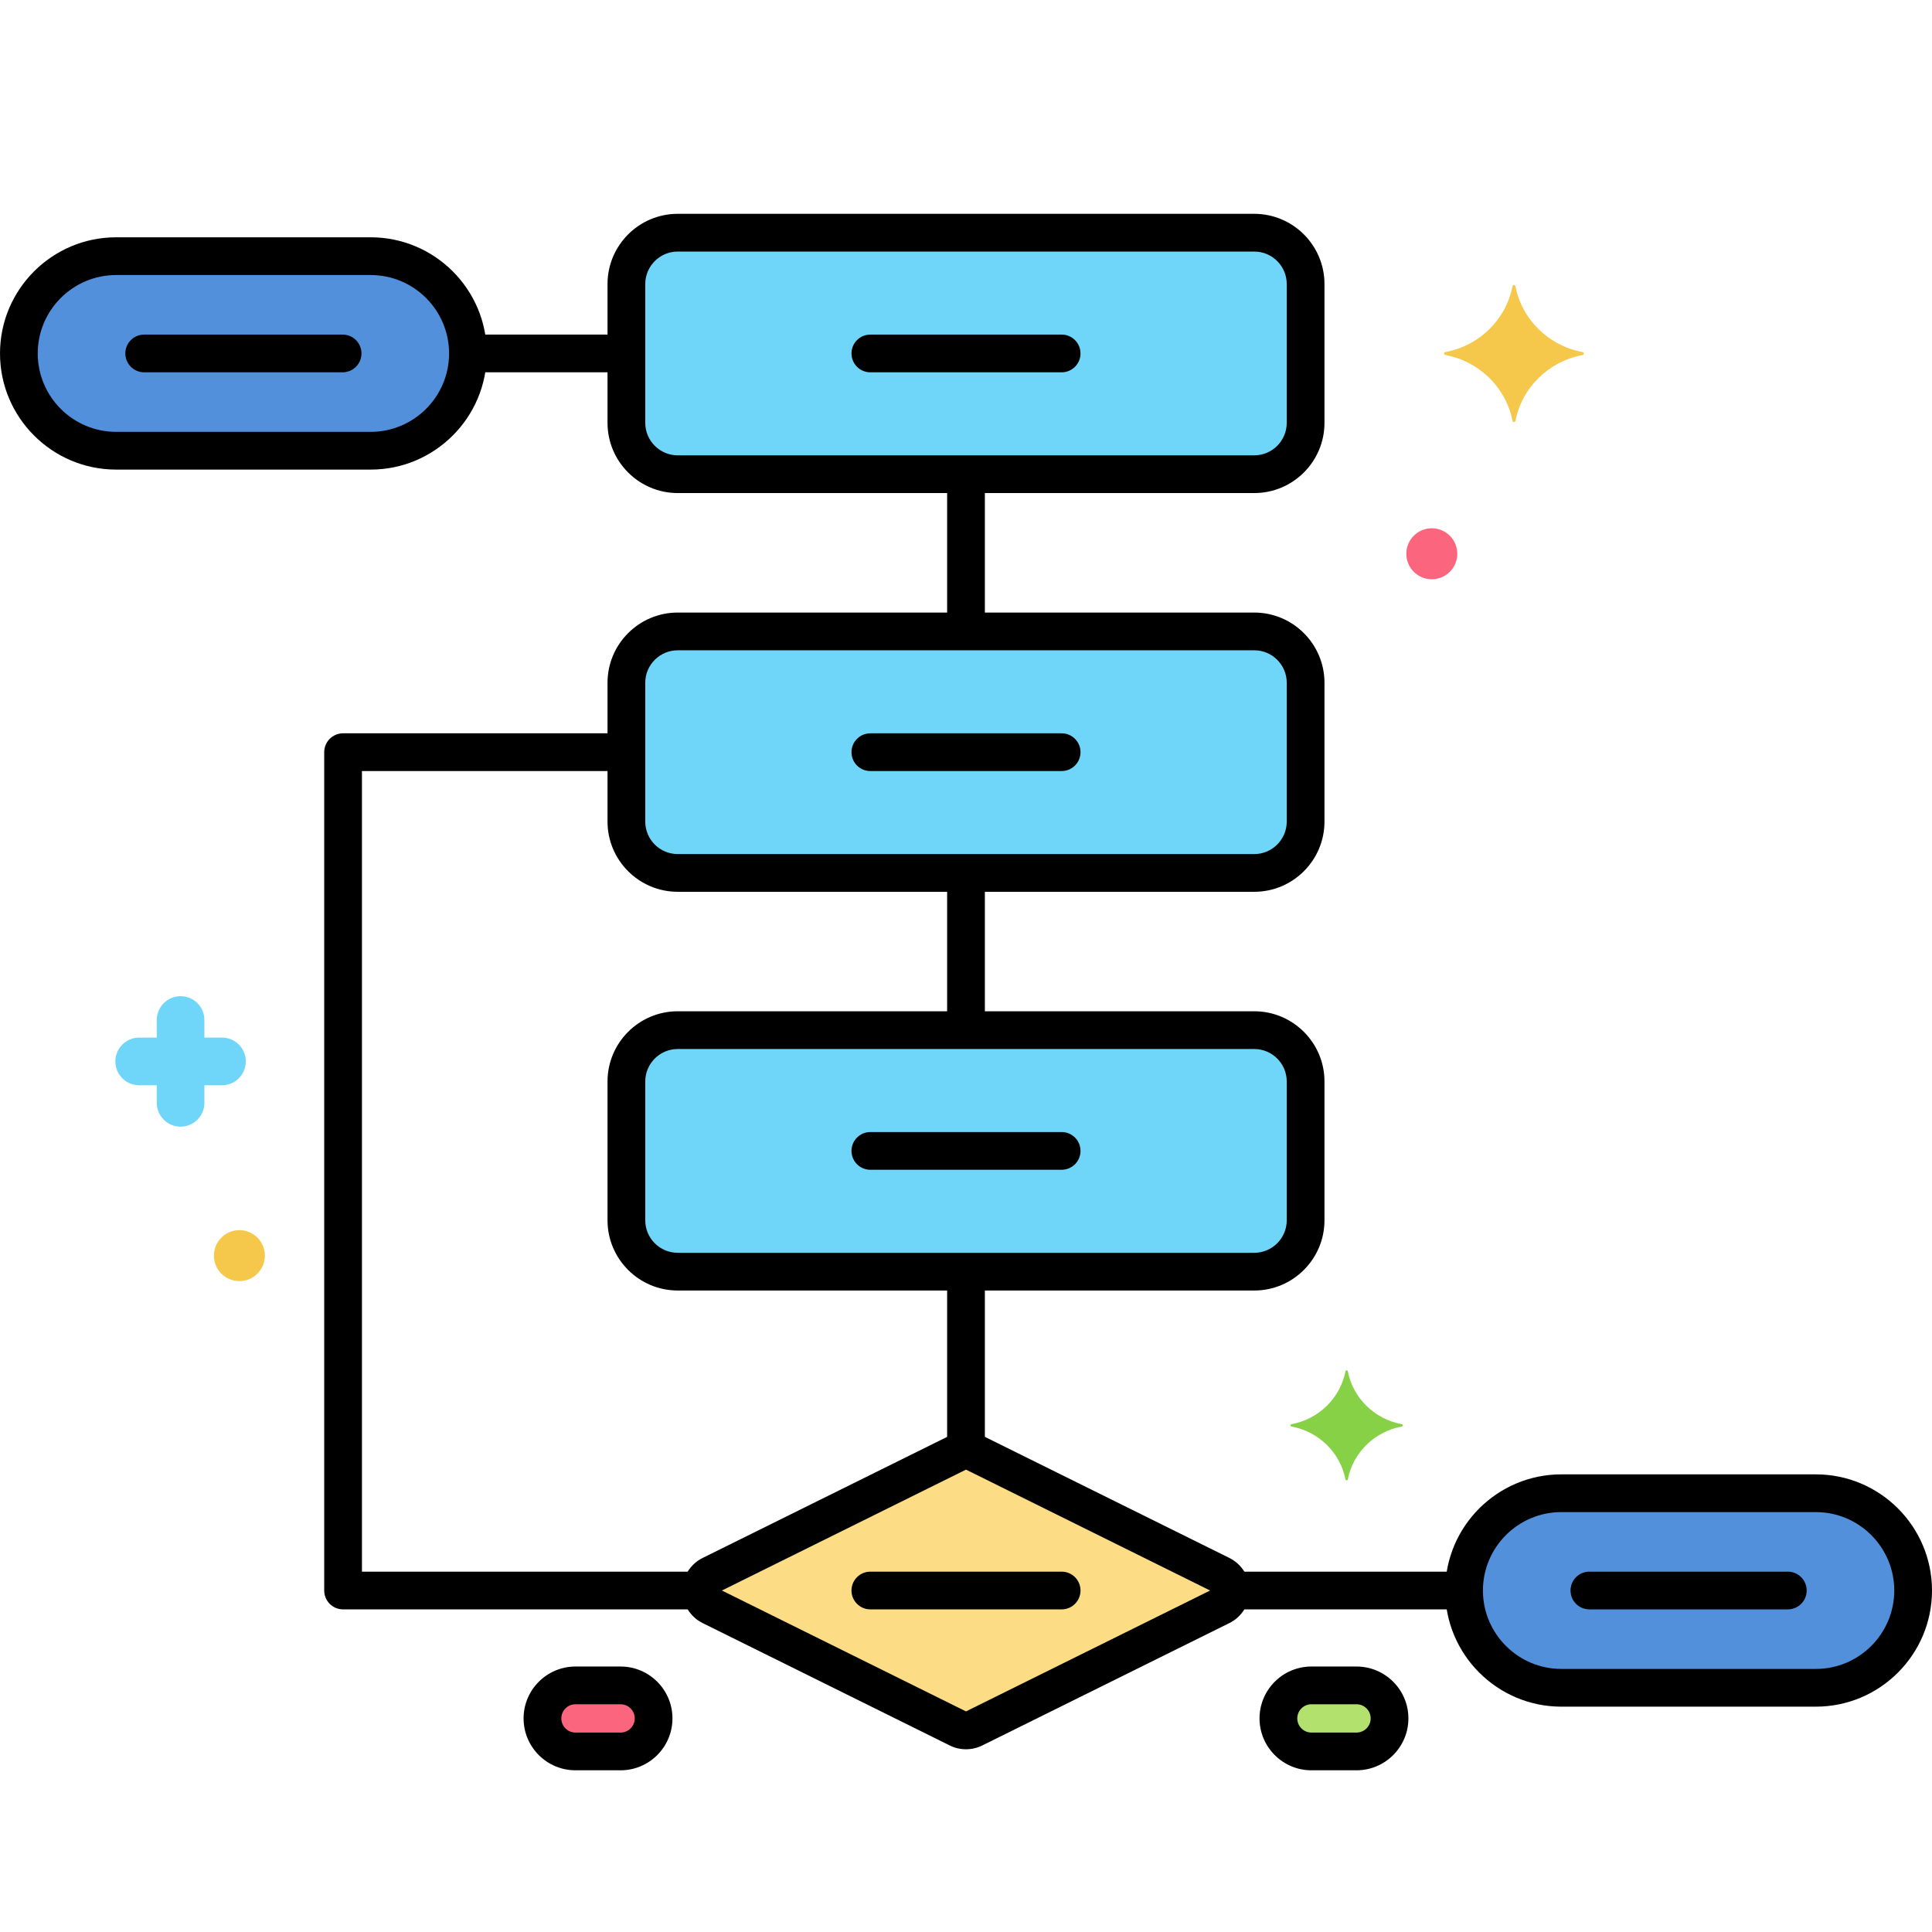 <svg enable-background="new 0 0 256 256" height="512" viewBox="0 0 256 256" width="512" xmlns="http://www.w3.org/2000/svg"><g id="Layer_57"><g><g><g><path d="m161.78 208.672-32.751-16.219c-.649-.322-1.411-.322-2.059 0l-32.75 16.219c-1.721.852-1.721 3.306 0 4.158l32.751 16.219c.649.321 1.411.321 2.059 0l32.751-16.219c1.72-.852 1.72-3.306-.001-4.158z" fill="#fcdd86"/></g></g><g><g><g><path d="m82.23 232.074h-5.975c-2.417 0-4.376-1.959-4.376-4.376s1.959-4.376 4.376-4.376h5.975c2.417 0 4.376 1.959 4.376 4.376s-1.96 4.376-4.376 4.376z" fill="#fc657e"/></g></g></g><g><g><g><path d="m179.745 232.074h-5.975c-2.417 0-4.376-1.959-4.376-4.376s1.959-4.376 4.376-4.376h5.975c2.417 0 4.376 1.959 4.376 4.376s-1.959 4.376-4.376 4.376z" fill="#b2e26d"/></g></g></g><g><g><path d="m166.197 136.5h-76.394c-3.757 0-6.803 3.046-6.803 6.803v18.394c0 3.757 3.046 6.803 6.803 6.803h76.394c3.757 0 6.803-3.046 6.803-6.803v-18.394c0-3.757-3.046-6.803-6.803-6.803z" fill="#70d6f9"/></g></g><g><g><path d="m166.197 83.667h-76.394c-3.757 0-6.803 3.046-6.803 6.803v18.394c0 3.757 3.046 6.803 6.803 6.803h76.394c3.757 0 6.803-3.046 6.803-6.803v-18.394c0-3.757-3.046-6.803-6.803-6.803z" fill="#70d6f9"/></g></g><g><g><path d="m166.197 30.833h-76.394c-3.757 0-6.803 3.046-6.803 6.803v18.394c0 3.757 3.046 6.803 6.803 6.803h76.394c3.757 0 6.803-3.046 6.803-6.803v-18.393c0-3.758-3.046-6.804-6.803-6.804z" fill="#70d6f9"/></g></g><g><g><path d="m240.61 197.861h-33.725c-7.119 0-12.89 5.771-12.89 12.89 0 7.119 5.771 12.89 12.89 12.89h33.725c7.119 0 12.89-5.771 12.89-12.89 0-7.119-5.771-12.89-12.89-12.89z" fill="#5290db"/></g></g><g><g><path d="m49.115 33.944h-33.725c-7.119 0-12.89 5.771-12.89 12.89 0 7.119 5.771 12.89 12.89 12.89h33.725c7.119 0 12.89-5.771 12.89-12.89 0-7.119-5.771-12.89-12.89-12.89z" fill="#5290db"/></g></g><g><g><path d="m209.705 46.654c-4.498-.838-8.043-4.31-8.898-8.716-.043-.221-.352-.221-.395 0-.855 4.406-4.4 7.879-8.898 8.716-.226.042-.226.345 0 .387 4.498.838 8.043 4.31 8.898 8.717.043.221.352.221.395 0 .855-4.406 4.4-7.879 8.898-8.717.226-.043.226-.345 0-.387z" fill="#f5c84c"/></g></g><g><g><path d="m185.738 188.712c-3.611-.672-6.456-3.46-7.143-6.997-.035-.178-.282-.178-.317 0-.686 3.537-3.532 6.325-7.143 6.997-.181.034-.181.277 0 .31 3.611.672 6.456 3.46 7.143 6.997.034.178.282.178.317 0 .686-3.537 3.532-6.325 7.143-6.997.181-.033.181-.276 0-.31z" fill="#87d147"/></g></g><g><g><path d="m18.442 137.487h2.33v-2.33c0-1.744 1.413-3.157 3.157-3.157s3.157 1.413 3.157 3.157v2.33h2.329c1.744 0 3.157 1.413 3.157 3.157s-1.413 3.157-3.157 3.157h-2.329v2.33c0 1.744-1.413 3.157-3.157 3.157s-3.157-1.413-3.157-3.157v-2.33h-2.33c-1.744 0-3.157-1.413-3.157-3.157s1.413-3.157 3.157-3.157z" fill="#70d6f9"/></g></g><g><g><circle cx="31.721" cy="166.377" fill="#f5c84c" r="3.377"/></g></g><g><g><circle cx="189.721" cy="73.377" fill="#fc657e" r="3.377"/></g></g><g><g><path d="m128 231.787c-.735 0-1.469-.165-2.139-.497l-32.75-16.22c-1.653-.818-2.681-2.473-2.681-4.317 0-1.846 1.027-3.502 2.681-4.321l32.751-16.219c1.338-.664 2.939-.665 4.281.001l32.748 16.218c1.654.819 2.681 2.476 2.681 4.321s-1.028 3.499-2.682 4.317l-32.75 16.22c-.671.332-1.405.497-2.14.497zm-32.345-21.036 32.345 16.019 32.345-16.019-32.345-16.018z"/></g></g><g><g><path d="m82.417 49.333h-19.667c-1.381 0-2.5-1.119-2.5-2.5s1.119-2.5 2.5-2.5h19.667c1.381 0 2.5 1.119 2.5 2.5s-1.119 2.5-2.5 2.5z"/></g></g><g><g><path d="m140.674 213.251h-25.348c-1.381 0-2.5-1.119-2.5-2.5s1.119-2.5 2.5-2.5h25.348c1.381 0 2.5 1.119 2.5 2.5s-1.119 2.5-2.5 2.5z"/></g></g><g><g><g><path d="m82.229 234.574h-5.975c-3.792 0-6.876-3.085-6.876-6.876s3.084-6.875 6.876-6.875h5.975c3.792 0 6.876 3.084 6.876 6.875s-3.084 6.876-6.876 6.876zm-5.974-8.751c-1.034 0-1.876.841-1.876 1.875s.842 1.876 1.876 1.876h5.975c1.034 0 1.876-.842 1.876-1.876s-.842-1.875-1.876-1.875z"/></g></g></g><g><g><g><path d="m179.745 234.574h-5.975c-3.792 0-6.876-3.085-6.876-6.876s3.084-6.875 6.876-6.875h5.975c3.792 0 6.876 3.084 6.876 6.875s-3.084 6.876-6.876 6.876zm-5.974-8.751c-1.034 0-1.876.841-1.876 1.875s.842 1.876 1.876 1.876h5.975c1.034 0 1.876-.842 1.876-1.876s-.842-1.875-1.876-1.875z"/></g></g></g><g><g><path d="m193.167 213.251h-29.48c-1.381 0-2.5-1.119-2.5-2.5s1.119-2.5 2.5-2.5h29.48c1.381 0 2.5 1.119 2.5 2.5s-1.119 2.5-2.5 2.5z"/></g></g><g><g><path d="m128 194c-1.381 0-2.5-1.119-2.5-2.5v-22.375c0-1.381 1.119-2.5 2.5-2.5s2.5 1.119 2.5 2.5v22.375c0 1.381-1.119 2.5-2.5 2.5z"/></g></g><g><g><path d="m128 138.25c-1.381 0-2.5-1.119-2.5-2.5v-19.562c0-1.381 1.119-2.5 2.5-2.5s2.5 1.119 2.5 2.5v19.562c0 1.381-1.119 2.5-2.5 2.5z"/></g></g><g><g><path d="m128 85.5c-1.381 0-2.5-1.119-2.5-2.5v-19.167c0-1.381 1.119-2.5 2.5-2.5s2.5 1.119 2.5 2.5v19.167c0 1.381-1.119 2.5-2.5 2.5z"/></g></g><g><g><path d="m166.197 171h-76.394c-5.13 0-9.303-4.173-9.303-9.303v-18.395c0-5.13 4.173-9.303 9.303-9.303h76.394c5.13 0 9.303 4.173 9.303 9.303v18.395c0 5.13-4.173 9.303-9.303 9.303zm-76.394-32c-2.373 0-4.303 1.931-4.303 4.303v18.395c0 2.372 1.93 4.303 4.303 4.303h76.394c2.373 0 4.303-1.931 4.303-4.303v-18.395c0-2.372-1.93-4.303-4.303-4.303z"/></g></g><g><g><path d="m140.674 155h-25.348c-1.381 0-2.5-1.119-2.5-2.5s1.119-2.5 2.5-2.5h25.348c1.381 0 2.5 1.119 2.5 2.5s-1.119 2.5-2.5 2.5z"/></g></g><g><g><path d="m166.197 118.167h-76.394c-5.13 0-9.303-4.174-9.303-9.304v-18.393c0-5.13 4.173-9.303 9.303-9.303h76.394c5.13 0 9.303 4.173 9.303 9.303v18.394c0 5.129-4.173 9.303-9.303 9.303zm-76.394-32c-2.373 0-4.303 1.931-4.303 4.303v18.394c0 2.373 1.93 4.304 4.303 4.304h76.394c2.373 0 4.303-1.931 4.303-4.304v-18.394c0-2.372-1.93-4.303-4.303-4.303z"/></g></g><g><g><path d="m140.674 102.167h-25.348c-1.381 0-2.5-1.119-2.5-2.5s1.119-2.5 2.5-2.5h25.348c1.381 0 2.5 1.119 2.5 2.5s-1.119 2.5-2.5 2.5z"/></g></g><g><g><path d="m92.375 213.251h-46.915c-1.381 0-2.5-1.119-2.5-2.5v-111.084c0-1.381 1.119-2.5 2.5-2.5h36.214c1.381 0 2.5 1.119 2.5 2.5s-1.119 2.5-2.5 2.5h-33.714v106.084h44.415c1.381 0 2.5 1.119 2.5 2.5s-1.119 2.5-2.5 2.5z"/></g></g><g><g><path d="m166.197 65.333h-76.394c-5.13 0-9.303-4.173-9.303-9.303v-18.393c0-5.13 4.173-9.304 9.303-9.304h76.394c5.13 0 9.303 4.174 9.303 9.304v18.393c0 5.13-4.173 9.303-9.303 9.303zm-76.394-32c-2.373 0-4.303 1.931-4.303 4.304v18.393c0 2.372 1.93 4.303 4.303 4.303h76.394c2.373 0 4.303-1.931 4.303-4.303v-18.393c0-2.373-1.93-4.304-4.303-4.304z"/></g></g><g><g><path d="m140.674 49.333h-25.348c-1.381 0-2.5-1.119-2.5-2.5s1.119-2.5 2.5-2.5h25.348c1.381 0 2.5 1.119 2.5 2.5s-1.119 2.5-2.5 2.5z"/></g></g><g><g><path d="m240.61 226.141h-33.725c-8.486 0-15.39-6.903-15.39-15.39s6.904-15.39 15.39-15.39h33.725c8.486 0 15.39 6.903 15.39 15.39s-6.904 15.39-15.39 15.39zm-33.725-25.78c-5.729 0-10.39 4.661-10.39 10.39s4.661 10.39 10.39 10.39h33.725c5.729 0 10.39-4.661 10.39-10.39s-4.661-10.39-10.39-10.39z"/></g></g><g><g><path d="m236.893 213.251h-26.29c-1.381 0-2.5-1.119-2.5-2.5s1.119-2.5 2.5-2.5h26.29c1.381 0 2.5 1.119 2.5 2.5s-1.12 2.5-2.5 2.5z"/></g></g><g><g><path d="m49.115 62.223h-33.725c-8.486 0-15.39-6.904-15.39-15.39s6.904-15.39 15.39-15.39h33.725c8.486 0 15.39 6.903 15.39 15.39s-6.904 15.39-15.39 15.39zm-33.725-25.78c-5.729 0-10.39 4.661-10.39 10.39s4.661 10.39 10.39 10.39h33.725c5.729 0 10.39-4.661 10.39-10.39s-4.661-10.39-10.39-10.39z"/></g></g><g><g><path d="m45.397 49.333h-26.29c-1.381 0-2.5-1.119-2.5-2.5s1.119-2.5 2.5-2.5h26.29c1.381 0 2.5 1.119 2.5 2.5s-1.119 2.5-2.5 2.5z"/></g></g></g></g></svg>